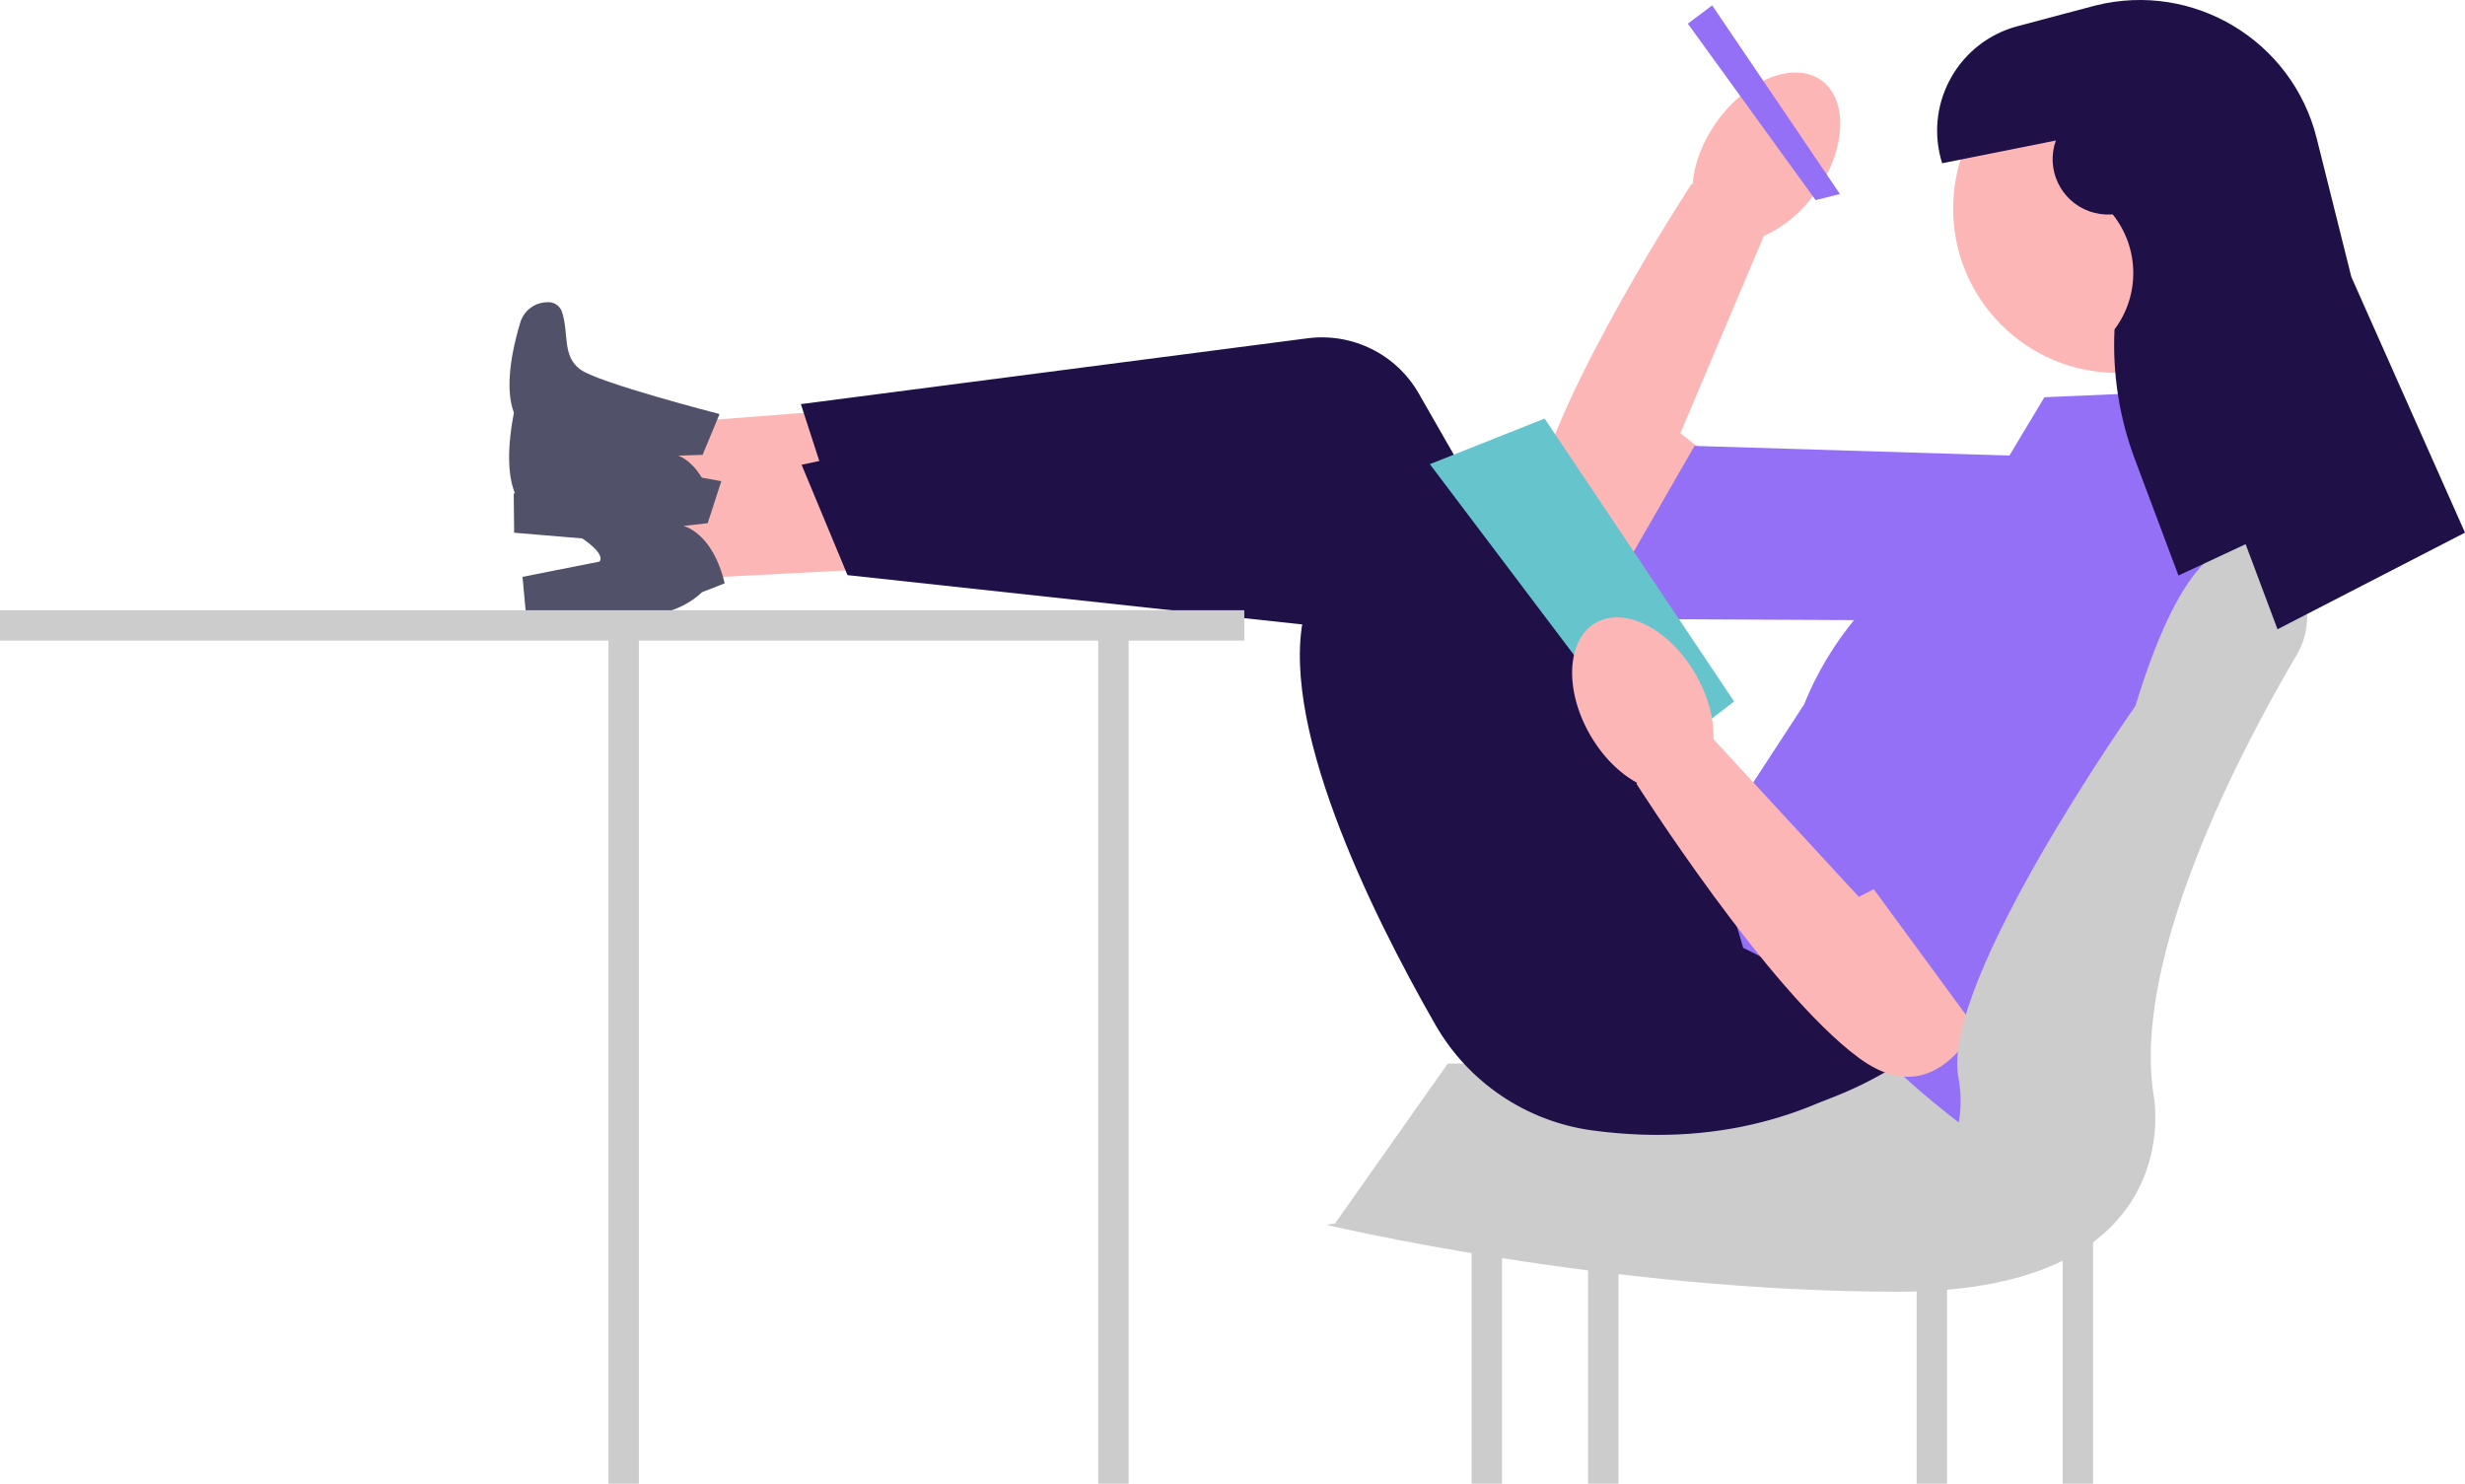 <?xml version="1.0" encoding="UTF-8"?><svg id="uuid-15315b8c-53ce-4b00-94ad-80e8cd9fcdb5" xmlns="http://www.w3.org/2000/svg" viewBox="0 0 409.69 246.588"><defs><style>.uuid-3addbf39-7af2-4511-8637-b0fa808378f0{fill:#66c4cd;}.uuid-ce1c8cf9-6a87-41dc-b7e1-8579800b9db5{fill:#fdb6b6;}.uuid-19ccdee2-e267-4ea0-ae5c-13da9c6edb30{fill:#9470f6;}.uuid-e9ef64fa-7aeb-410d-b1fb-0a4326321dd9{fill:#ccc;}.uuid-6d2b1fa3-c2c7-4ded-991d-6bed47452c3d{fill:#1f1048;}.uuid-275ea5af-7599-408b-ae74-bc51852e5889{fill:#51516a;}</style></defs><path id="uuid-d6e7e0a2-f895-46ca-866d-1f96c5cc630d" class="uuid-ce1c8cf9-6a87-41dc-b7e1-8579800b9db5" d="M274.308,98.678s-23.323,2.805-19.389-15.635,26.24-52.5,26.24-52.5l12.658,7.1-14.532,34.348,6.256,4.936-11.233,21.751h0Z"/><path id="uuid-ff8dc612-ac46-40c5-b6ef-172fb19b7c26" class="uuid-19ccdee2-e267-4ea0-ae5c-13da9c6edb30" d="M350.738,76.225l-3.287,27.03-82.354-.4,16.54-28.746,69.101,2.116Z"/><ellipse id="uuid-5e84bfec-00be-4334-9951-57fbf4d0c2d5" class="uuid-ce1c8cf9-6a87-41dc-b7e1-8579800b9db5" cx="293.574" cy="26.09" rx="15.673" ry="10.111" transform="translate(101.473 249.615) rotate(-54.402)"/><rect id="uuid-9e06f58d-9c9d-4a04-9c74-5f7a075b4719" class="uuid-e9ef64fa-7aeb-410d-b1fb-0a4326321dd9" x="342.819" y="179.281" width="5.056" height="67.307"/><rect id="uuid-2d1533d0-ba22-4703-a525-3a3ed07d97e0" class="uuid-e9ef64fa-7aeb-410d-b1fb-0a4326321dd9" x="318.549" y="179.281" width="5.056" height="67.307"/><rect id="uuid-09da489a-6186-4b21-bfcf-9381b32fca6a" class="uuid-e9ef64fa-7aeb-410d-b1fb-0a4326321dd9" x="182.534" y="105.458" width="5.056" height="141.129"/><rect id="uuid-26d20773-81e2-497d-870d-7cc6f51af64e" class="uuid-e9ef64fa-7aeb-410d-b1fb-0a4326321dd9" x="263.941" y="179.281" width="5.056" height="67.307"/><rect id="uuid-a814bae5-b7ee-4646-bc0e-3609bccd69f0" class="uuid-e9ef64fa-7aeb-410d-b1fb-0a4326321dd9" x="244.591" y="179.281" width="5.056" height="67.307"/><path id="uuid-a1089b9a-6021-4a3a-9185-bd017dcc65d0" class="uuid-e9ef64fa-7aeb-410d-b1fb-0a4326321dd9" d="M338.269,176.753h-97.643l-18.731,26.568,97.16,5.792,19.214-32.36Z"/><path id="uuid-2f50c8a1-3225-4bc3-8426-eb93916eb1dd" class="uuid-ce1c8cf9-6a87-41dc-b7e1-8579800b9db5" d="M159.475,85.852l.444-19.268-58.931,4.533-.3,13.056,58.787,1.679Z"/><path id="uuid-80366c36-e77c-46a4-b02a-7602c3038535" class="uuid-275ea5af-7599-408b-ae74-bc51852e5889" d="M119.591,68.815l-2.818,6.781-4.048,.129s4.739,1.451,6.056,10.064l-3.889,1.166s-3.735,3.485-10.717,3.147l-18.721-1.566-.072-6.526,12.939-1.5s2.883-1.9-11.389-9.695c0,0-4.728-2.891-.476-17.168,.572-1.972,2.348-3.351,4.4-3.416,1.195-.144,2.311,.62,2.611,1.785,1.076,3.572-.013,7.132,2.943,9.362s23.185,7.433,23.185,7.433h0l-.004,.004Z"/><path id="uuid-1b34365c-67ac-43e7-9684-f187c03732a9" class="uuid-6d2b1fa3-c2c7-4ded-991d-6bed47452c3d" d="M330.961,159.513s-20.333,34.583-66.344,28.351c-10.95-1.491-20.585-7.989-26.07-17.583-10.607-18.535-26.715-50.99-21.493-69.368l-77.817-14.852-6.131-18.9,84.218-10.94c7.449-.968,14.746,2.655,18.479,9.174l41.025,71.645,12.23,1.335,41.9,21.136,.003,.002Z"/><path id="uuid-0c882a78-10db-4800-bf3b-53ac941aab92" class="uuid-ce1c8cf9-6a87-41dc-b7e1-8579800b9db5" d="M161.01,93.739l-1.108-19.241-58.376,9.259,.75,13.038,58.734-3.056Z"/><path id="uuid-1cb79a8b-8dc6-4ad3-bc95-aa0f73ef3c35" class="uuid-275ea5af-7599-408b-ae74-bc51852e5889" d="M119.885,79.966l-2.264,6.986-4.024,.454s4.841,1.065,6.846,9.544l-3.783,1.475s-3.443,3.774-10.43,4l-18.786-.055-.6-6.5,12.777-2.531s2.721-2.123-12.132-8.747c0,0-4.945-2.5-1.855-17.074,.411-2.01,2.069-3.528,4.108-3.759,1.179-.239,2.353,.432,2.746,1.569,1.359,3.474,.561,7.11,3.687,9.095s23.708,5.544,23.708,5.544l.002-.001Z"/><path id="uuid-5e9c289a-5100-4aa0-be76-b8e8b080caaa" class="uuid-6d2b1fa3-c2c7-4ded-991d-6bed47452c3d" d="M337.867,153.368s-17.485,36.107-63.848,33.6c-11.035-.605-21.161-6.306-27.4-15.428-12.064-17.622-30.73-48.676-27-67.414l-78.76-8.543-7.632-18.344,83.065-17.68c7.347-1.564,14.912,1.46,19.157,7.657l46.656,68.112,12.3,.347,43.468,17.7h0l-.006-.007Z"/><path id="uuid-36a03c28-0c2d-4d68-9d0e-3f57bb99b8b0" class="uuid-19ccdee2-e267-4ea0-ae5c-13da9c6edb30" d="M284.568,.896l-4.045,3.034,21.237,29.327,4.045-1.011L284.568,.896Z"/><path id="uuid-21582b34-8152-4a2a-8128-6e7242123114" class="uuid-19ccdee2-e267-4ea0-ae5c-13da9c6edb30" d="M339.785,66.019l23.259-1.011,10.113,45.507s-21.237,79.89-46.518,76.856c0,0-15.675-11.63-15.675-15.675s-21.237-14.158-21.237-14.158l-5.056-17.192,15.169-23.259c4.986-12.35,14.346-22.43,26.293-28.315l13.652-22.753h0Z"/><path id="uuid-0116f1fc-e4be-45d7-bfe4-d5d718db2505" class="uuid-e9ef64fa-7aeb-410d-b1fb-0a4326321dd9" d="M206.804,101.414H0v5.056H101.126V246.588h5.056V106.47h100.622v-5.056Z"/><circle id="uuid-b22e6652-6090-4f6a-a16a-22087968a5e7" class="uuid-ce1c8cf9-6a87-41dc-b7e1-8579800b9db5" cx="351.921" cy="34.67" r="27.304"/><path id="uuid-53d25dea-1ef1-480f-91be-348ffb9da480" class="uuid-3addbf39-7af2-4511-8637-b0fa808378f0" d="M256.718,69.559l-19.071,7.584,37.42,49.552,13.146-10.113-31.495-47.023Z"/><path id="uuid-1814a92f-3b79-427f-a981-a73fbe80b5e8" class="uuid-ce1c8cf9-6a87-41dc-b7e1-8579800b9db5" d="M331.19,164.617s-7.079,22.4-22.248,11.2-36.97-45.583-36.97-45.583l11.693-8.6,25.282,27.424,7.079-3.659,15.169,19.214-.005,.004Z"/><path id="uuid-83131e11-fcaf-41ab-acaa-e5878fe5e15b" class="uuid-19ccdee2-e267-4ea0-ae5c-13da9c6edb30" d="M342.314,85.739l23.259,14.158-34.383,74.831-22.248-30.338,33.372-58.651Z"/><ellipse id="uuid-307c6e94-6dfb-40fe-af53-16e9c83c8dae" class="uuid-ce1c8cf9-6a87-41dc-b7e1-8579800b9db5" cx="273.044" cy="117.088" rx="10.113" ry="15.675" transform="translate(-21.963 152.209) rotate(-30)"/><path id="uuid-22b39066-e73c-44fa-9848-2f78b6c58337" class="uuid-e9ef64fa-7aeb-410d-b1fb-0a4326321dd9" d="M354.907,117.34c7.007-22.973,14.528-30.243,22.434-25.691,5.972,3.594,7.9,11.349,4.306,17.322l-.006,.011c-8.99,15.247-27.514,50.181-23.655,73.335,0,0,6.068,32.361-42.473,32.361s-95.059-11.124-95.059-11.124l25.282-4.045,57.493,4.107c13.136,.938,24.207-10.3,22.452-23.353-.058-.431-.127-.866-.207-1.307-2.883-15.852,29.43-61.614,29.43-61.614h0l.003-.001Z"/><path id="uuid-17b980bf-74f0-4054-aa56-83273c4dd14c" class="uuid-6d2b1fa3-c2c7-4ded-991d-6bed47452c3d" d="M341.69,23.351c-1.711,4.791,.785,10.061,5.576,11.773,1.189,.425,2.453,.6,3.712,.516l.158-.011h0c4.449,5.56,4.572,13.425,.3,19.122h0c-.351,7.342,.799,14.679,3.38,21.561l7.251,19.337,11.163-5.21,5.3,14.14,31.16-16.057-18.89-42.5-5.765-23.059c-4.056-16.235-20.506-26.108-36.741-22.052-.147,.037-.293,.074-.439,.113l-12.539,3.331c-9.591,2.548-15.301,12.389-12.754,21.98,.071,.267,.148,.533,.232,.797h0l18.89-3.778"/></svg>